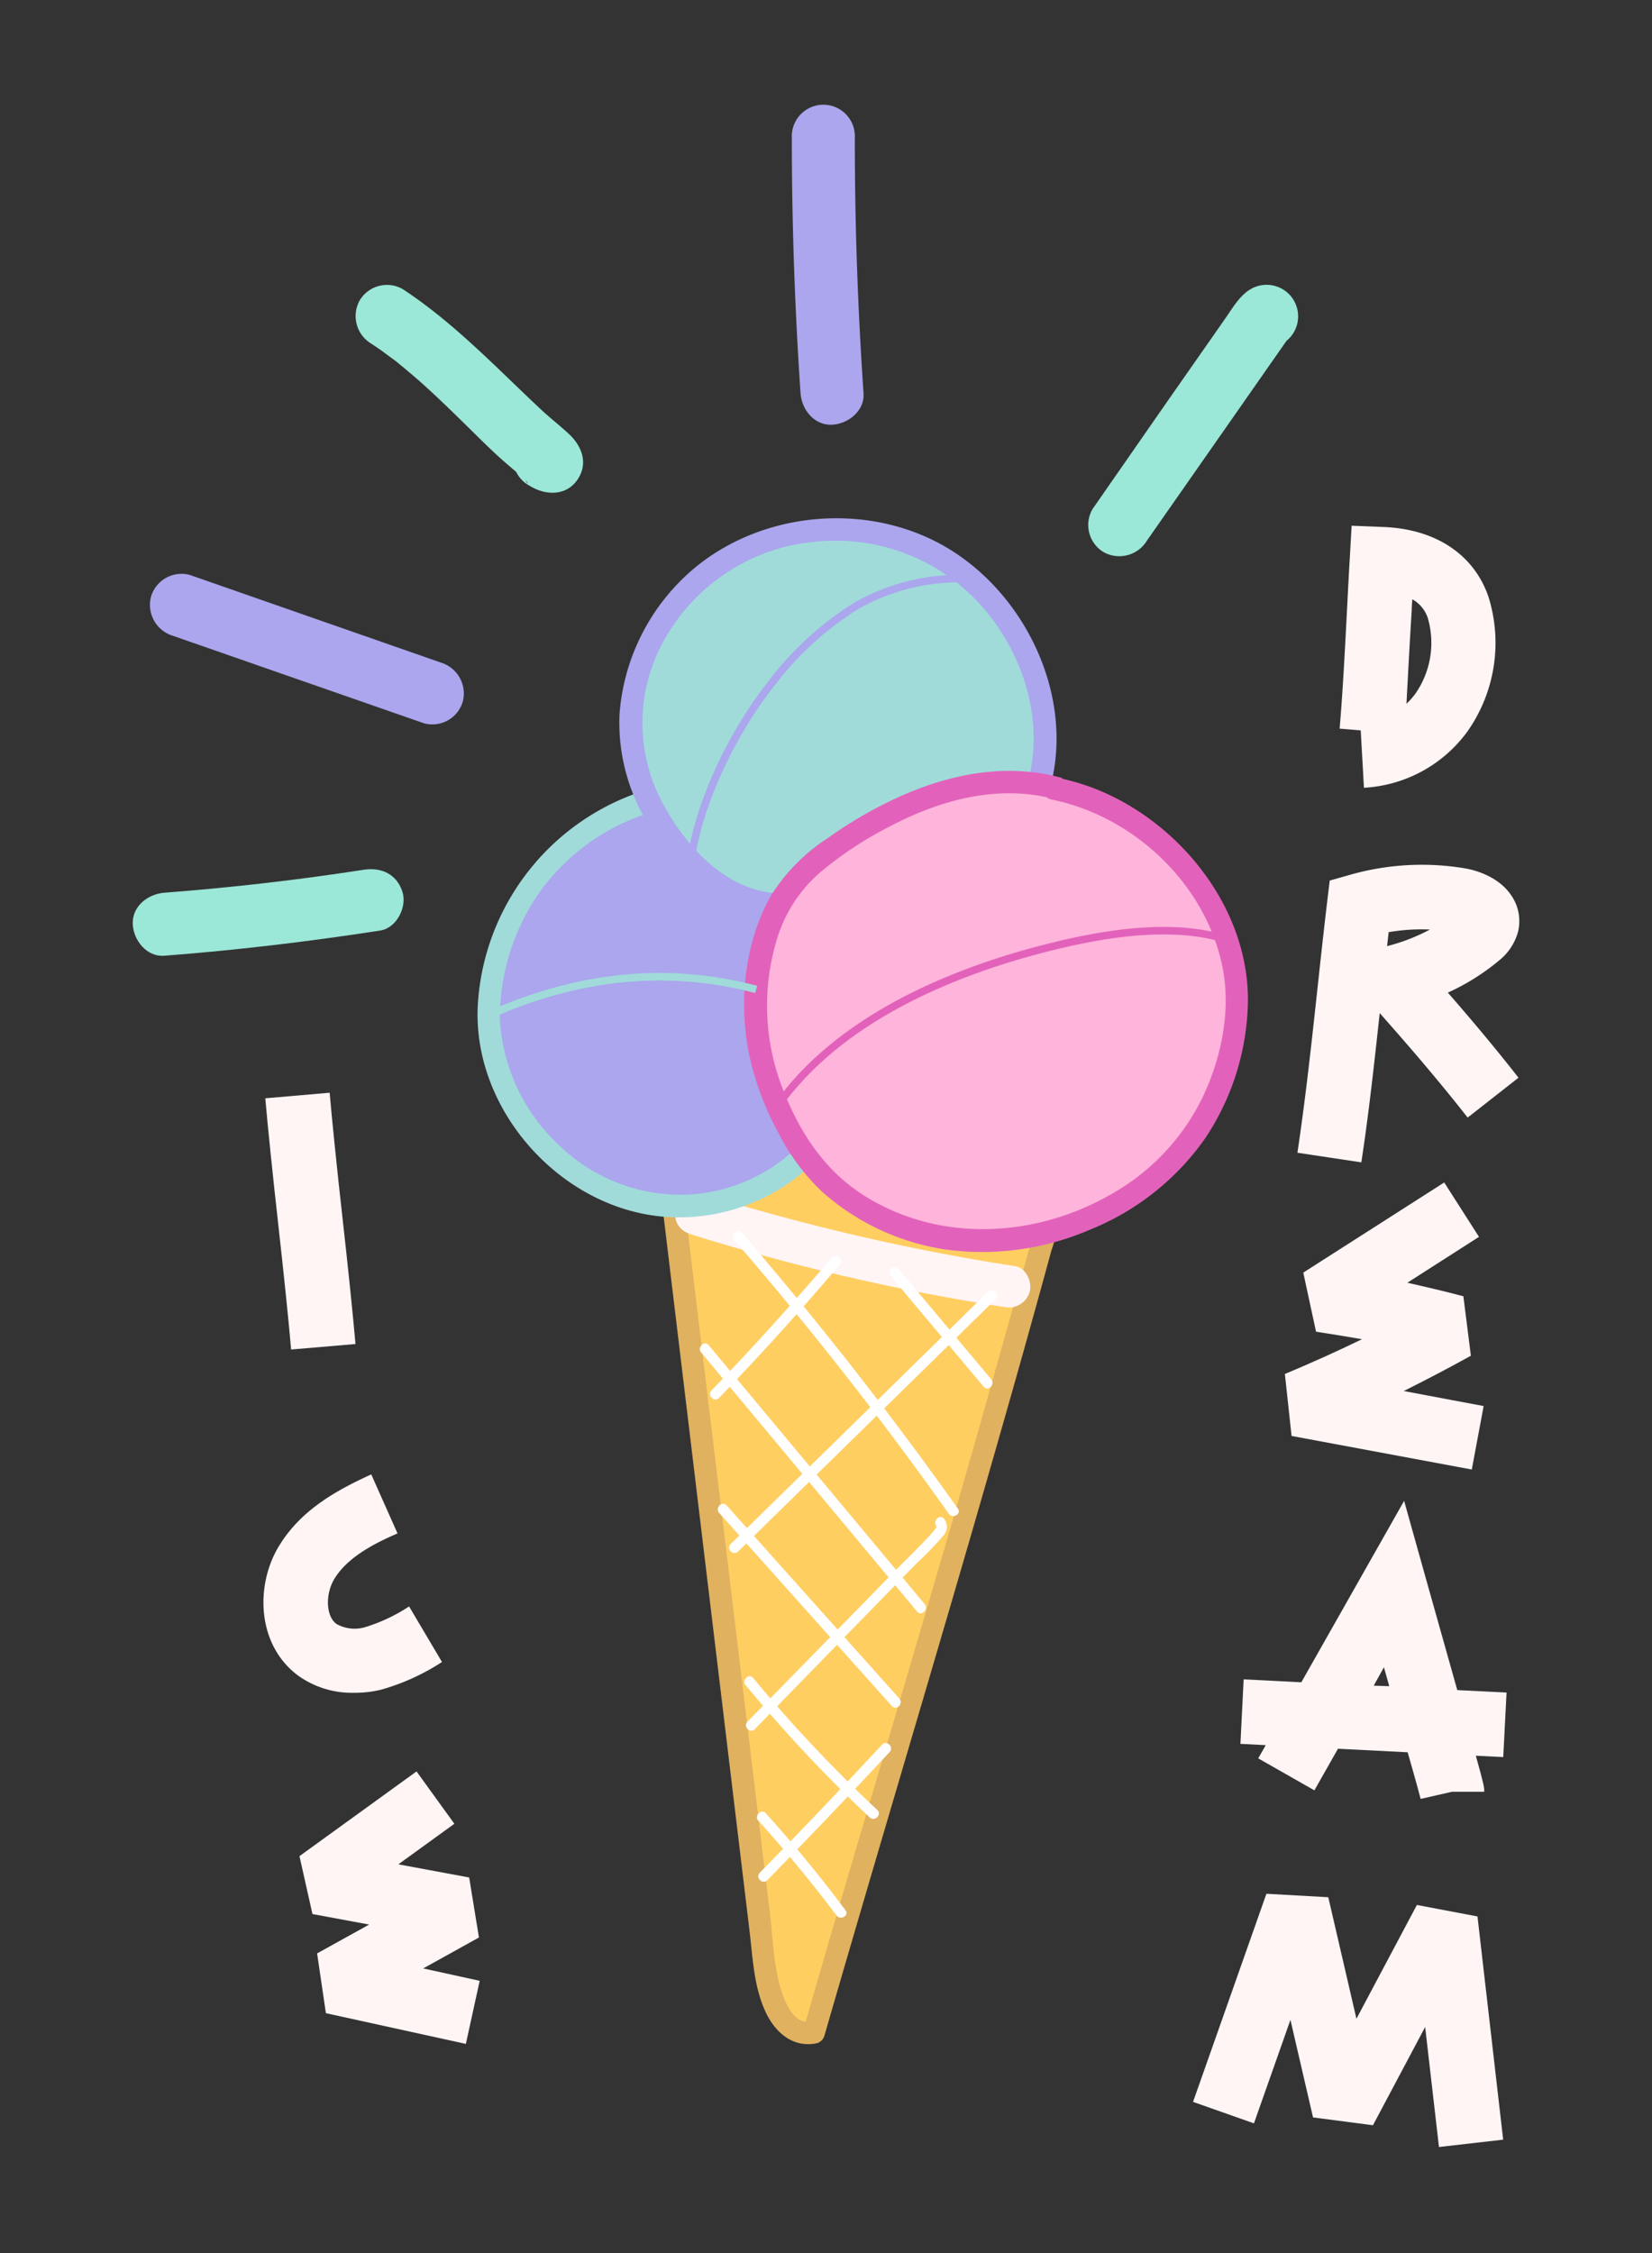 <svg xmlns="http://www.w3.org/2000/svg" viewBox="0 0 220 300"><rect x="0" y="0" width="220" height="300" fill="#333333" stroke="none"/><defs><style>.cls-1,.cls-10,.cls-11,.cls-12{fill:none;}.cls-2{fill:#ffce61;}.cls-3{fill:#e0b15f;}.cls-4{fill:#fff5f5;}.cls-5{fill:#fff;}.cls-6{fill:#aba6ed;}.cls-7{fill:#a0dbda;}.cls-8{fill:#ffb4db;}.cls-9{fill:#e262bb;}.cls-10{stroke:#aba6ed;}.cls-10,.cls-11,.cls-12{stroke-miterlimit:10;}.cls-11{stroke:#a0dbda;}.cls-12{stroke:#e262bb;}.cls-13{fill:#9be7d8;}</style></defs><g id="Capa_2" data-name="Capa 2"><g id="Capa_1-2" data-name="Capa 1"><rect class="cls-1" width="220" height="300"/><path class="cls-2" d="M89.31,157.25,102,262.49c.47,3.91,2.61,9.07,6.43,8.13C119,234,129.27,200.5,139.28,163.7l-.26-11-29.67-9.45Z"/><path class="cls-3" d="M87.81,157.25l6,49.9,6,49.91c.44,3.65.57,7.45,2.14,10.83,1.28,2.75,3.67,4.84,6.84,4.17a1.47,1.47,0,0,0,1-1c5.2-18,10.53-35.91,15.79-53.86q3.95-13.44,7.79-26.91,1.94-6.78,3.83-13.56c.63-2.28,1.27-4.57,1.9-6.86l.91-3.34a14.65,14.65,0,0,0,.71-2.81c.12-1.85-.09-3.77-.13-5.62l-.13-5.39a1.57,1.57,0,0,0-1.1-1.45L116,143.78l-5.1-1.63c-.86-.27-1.62-.65-2.47-.13-1.22.72-2.36,1.64-3.52,2.45l-6.27,4.4L88.55,156c-1.57,1.1-.07,3.7,1.52,2.59l17.54-12.27,2.5-1.76-1.15.16L135,153l3.65,1.17-1.1-1.45.25,10.48a11.17,11.17,0,0,1-.72,3q-.95,3.45-1.9,6.89-1.89,6.81-3.82,13.6c-5,17.74-10.26,35.42-15.47,53.1Q111.38,255,107,270.22l1-1.05c-2.27.47-3.47-2.56-4-4.26-1-3.29-1.08-6.93-1.49-10.32l-2.85-23.72L94,183.93l-3.21-26.68C90.58,155.35,87.58,155.33,87.81,157.25Z"/><path class="cls-4" d="M91.9,164.32a286.06,286.06,0,0,0,41.78,9.7,2.89,2.89,0,0,0,3.44-2c.36-1.33-.45-3.21-2-3.44a286.09,286.09,0,0,1-41.78-9.71c-3.44-1.07-4.92,4.33-1.49,5.4Z"/><path class="cls-5" d="M95.75,186.15q8.3-8.62,16.06-17.73c.58-.68-.4-1.67-1-1q-7.77,9.1-16.06,17.73c-.62.65.37,1.64,1,1Z"/><path class="cls-5" d="M98.29,206.59,132.58,173c.64-.63-.35-1.62-1-1L97.3,205.6c-.65.63.34,1.62,1,1Z"/><path class="cls-5" d="M100.53,230.23,115,215.39l7.08-7.24a45.5,45.5,0,0,0,3.48-3.6,1.71,1.71,0,0,0,.15-2.32c-.58-.7-1.56.3-1,1,.27.33-5.49,5.84-6,6.42l-6.38,6.53L99.54,229.25c-.63.64.36,1.63,1,1Z"/><path class="cls-5" d="M102.18,250.36q8.25-8.45,16.29-17.06c.62-.66-.37-1.65-1-1q-8,8.63-16.29,17.06c-.63.64.36,1.63,1,1Z"/><path class="cls-5" d="M118.62,169.91,131,184.65c.58.69,1.57-.3,1-1l-12.39-14.75c-.58-.69-1.57.3-1,1Z"/><path class="cls-5" d="M97.81,165.14q15.14,17.52,28.55,36.43c.51.73,1.73,0,1.2-.7q-13.49-19-28.76-36.72c-.59-.68-1.58.32-1,1Z"/><path class="cls-5" d="M93.38,180.09l28.76,34.5c.58.69,1.56-.3,1-1L94.37,179.11c-.57-.7-1.56.3-1,1Z"/><path class="cls-5" d="M95.77,201.45l23,25.72c.61.67,1.59-.32,1-1l-23-25.72c-.61-.67-1.59.32-1,1Z"/><path class="cls-5" d="M99.3,224.38A188.14,188.14,0,0,0,115.83,242c.65.61,1.65-.38,1-1a189.28,189.28,0,0,1-16.53-17.57c-.57-.7-1.56.3-1,1Z"/><path class="cls-5" d="M101,242.43q5.47,6.07,10.4,12.62c.53.71,1.74,0,1.2-.7q-5-6.69-10.62-12.91c-.6-.67-1.59.32-1,1Z"/><path class="cls-6" d="M86.89,106.5a29.37,29.37,0,0,0-19.1,16.67c-3.31,8.11-4.43,16.12,1.68,25.66a26.76,26.76,0,0,0,11.22,9.66,24,24,0,0,0,26.47-4.62S96,135.39,104.54,120.18h0S89.94,116.77,86.89,106.5Z"/><path class="cls-7" d="M86.49,105.06A31.92,31.92,0,0,0,63.63,133.8c-.77,13.95,11,27.09,24.8,28.21a25.6,25.6,0,0,0,19.79-7.08,1.53,1.53,0,0,0,.23-1.82,41.76,41.76,0,0,1-4.27-10.48c-2-7.2-2-15,1.65-21.69a1.51,1.51,0,0,0-.89-2.2c-6.63-1.56-14.48-5.75-16.61-12.63-.57-1.84-3.46-1.06-2.89.79,2.45,7.93,11,12.92,18.7,14.73l-.9-2.2c-5.6,10.21-3.55,22.5,1.26,32.6.42.88.86,1.76,1.36,2.6l.24-1.82a22.48,22.48,0,0,1-15.48,6.28,23.32,23.32,0,0,1-16.05-6.49,24.79,24.79,0,0,1-8-16.95,29.41,29.41,0,0,1,4.94-16.35A28.37,28.37,0,0,1,87.28,108,1.5,1.5,0,0,0,86.49,105.06Z"/><path class="cls-7" d="M138.11,105.48c3.81-11.66-2.66-25.13-12.48-31.09a28.47,28.47,0,0,0-32.15,2.37c-6.85,5.69-10.76,15.08-9.18,23.9,1.31,7.3,9.14,19.64,19.52,19.8C103.82,120.46,118.15,103.4,138.11,105.48Z"/><path class="cls-6" d="M139.55,105.88c3.85-12.08-2.34-26-12.88-32.61C115.6,66.34,100,68,90.73,77.24a28.09,28.09,0,0,0-8.23,17.9A25.63,25.63,0,0,0,87,110.75c3,4.69,7.4,9,12.89,10.61,1.5.43,4,1.19,5.23-.06.69-.7,1.34-1.44,2.06-2.12,7-6.76,16.28-11.91,26.17-12.34a35.14,35.14,0,0,1,4.81.14c1.92.19,1.9-2.81,0-3-12.47-1.22-24.5,4.71-33.28,13.25a28.34,28.34,0,0,0-2.07,2.17l1.06-.44c-7.21-.2-12.76-6.46-15.84-12.43A22.5,22.5,0,0,1,88.58,85a25.65,25.65,0,0,1,20-12.87,26.06,26.06,0,0,1,21.81,8.19c6,6.55,9,16.14,6.22,24.76C136.07,106.93,139,107.72,139.55,105.88Z"/><path class="cls-8" d="M140.67,104.93c-9.94-2.71-20.48,1.63-29,7.47-3,2-5.89,4.37-7.67,7.52a30.27,30.27,0,0,0-3.23,17.54,37.84,37.84,0,0,0,5.66,15.25c5.33,8.77,17.35,13.59,27.54,12.37a36.14,36.14,0,0,0,22.94-11.38c6-6.61,9.4-18.23,6.94-26.84-3-10.64-12.16-19.65-23.45-21.85"/><path class="cls-9" d="M141.07,103.49c-7.17-1.89-14.53-.43-21.18,2.54a56.22,56.22,0,0,0-9.63,5.55,24.75,24.75,0,0,0-7.53,7.58c-3.56,6.22-4.38,14.14-3,21.1a38.79,38.79,0,0,0,4,10.71,28.13,28.13,0,0,0,5.73,7.69,31.77,31.77,0,0,0,16.64,7.74,36.24,36.24,0,0,0,19.09-2.68,34.44,34.44,0,0,0,15.3-12.14,33.76,33.76,0,0,0,5.7-18.46c0-12.51-9.39-24-20.81-28.27a31.06,31.06,0,0,0-4.55-1.29c-1.89-.38-2.69,2.52-.8,2.9,11,2.21,20.64,11.33,22.8,22.47,1.11,5.7-.2,12-2.67,17.16a29.66,29.66,0,0,1-11.83,12.72c-10.16,6-23.12,6.79-33.27.37-5.21-3.29-8.52-8.33-10.74-14a30.33,30.33,0,0,1-1-19.61,19,19,0,0,1,5.8-9.32,48.5,48.5,0,0,1,9.21-6.12c6.69-3.56,14.45-5.73,22-3.75a1.5,1.5,0,0,0,.8-2.89Z"/><path class="cls-10" d="M129.82,77.11a27.9,27.9,0,0,0-15.76,3.54,42,42,0,0,0-11.22,10.22c-5.06,6.32-9.76,15.8-10.85,23.82"/><path class="cls-11" d="M100.7,131.74c-12.14-3.2-24-1.74-35.63,3.45"/><path class="cls-12" d="M103.56,147.22c8.06-11.38,22.79-17.77,36.39-21.15,7.27-1.81,16.18-3.25,23.35-1"/><path class="cls-13" d="M152.73,72,172,44.42l-1.51,1.51.16-.1a4.2,4.2,0,1,0-4.23-7.25c-1.47.92-2.39,2.64-3.37,4l-2.41,3.45-5.11,7.31L145.49,67.79a4.22,4.22,0,0,0,1.5,5.74A4.3,4.3,0,0,0,152.73,72Z"/><path class="cls-6" d="M115,52.35q-1.17-17-1.16-34a4.2,4.2,0,1,0-8.39,0q0,17,1.16,34c.15,2.19,1.82,4.31,4.2,4.2,2.14-.1,4.36-1.85,4.19-4.2Z"/><path class="cls-13" d="M49.41,45.74c.69.45,1.37.91,2,1.39l1.06.78c.72.53-.41-.35.34.26,1.16.95,2.3,1.9,3.42,2.9,2.36,2.12,4.62,4.35,6.88,6.57,1.46,1.44,2.92,2.88,4.48,4.21.59.51,1.19,1,1.77,1.54l.68.62c.54.53.16.46-.23-.37l-.58-2.12v0l1.22-3v0l3-1.23a3.84,3.84,0,0,1,1.93.51l-.14-.08c-.15-.11-.32-.19-.48-.29a4.2,4.2,0,1,0-4.23,7.25c2.17,1.36,5.09,1.41,6.55-1.09,1.23-2.09.32-4.27-1.28-5.77-1.26-1.18-2.64-2.23-3.9-3.43C66,48.86,60.48,43,53.64,38.5A4.23,4.23,0,0,0,47.9,40a4.29,4.29,0,0,0,1.51,5.74Z"/><path class="cls-6" d="M23,84.65,56.47,96.31a4.22,4.22,0,0,0,5.17-2.93,4.3,4.3,0,0,0-2.94-5.16L25.27,76.55a4.24,4.24,0,0,0-5.17,2.93A4.31,4.31,0,0,0,23,84.65Z"/><path class="cls-13" d="M48.43,115.81c-8.68,1.35-17.47,2.36-26.56,3.06-2.18.17-4.3,1.81-4.19,4.19.09,2.13,1.85,4.38,4.19,4.2,9.64-.74,19.24-1.88,28.79-3.36,2.18-.34,3.58-3.17,2.93-5.16-.76-2.37-2.83-3.29-5.16-2.93Z"/><path class="cls-4" d="M38.77,179.69l8.57-.73c-.31-3.62-1-10.32-1.73-16.8S44.2,149,43.9,145.5l-8.57.74c.31,3.62,1,10.34,1.73,16.83S38.47,176.17,38.77,179.69Z"/><polygon class="cls-4" points="63.78 257.98 62.48 249.99 53.05 248.24 60.51 242.84 55.47 235.87 39.88 247.15 41.61 254.86 49.16 256.26 42.23 260.1 43.4 268.06 62.04 272.15 63.88 263.75 56.36 262.1 63.78 257.98"/><path class="cls-4" d="M181.64,104.89a18.25,18.25,0,0,0,13.82-7.55,20.5,20.5,0,0,0,2.75-17.91c-1.93-5.58-7-9-14-9.26L180,70l-.24,4.23c-.12,2-.24,4.31-.36,6.65-.29,5.66-.6,11.52-1,16.14l2.81.23ZM188,81.31c0-.51.05-1,.08-1.51a4.44,4.44,0,0,1,2.05,2.45,11.84,11.84,0,0,1-1.6,10.06,9.71,9.71,0,0,1-1.23,1.4C187.51,89.84,187.73,85.52,188,81.31Z"/><path class="cls-4" d="M199.62,127.9a7.4,7.4,0,0,0,2.51-3.72,6,6,0,0,0-.8-4.85c-1.78-2.76-5.2-3.53-6.2-3.7a34.85,34.85,0,0,0-15.3.84l-2.75.78-.34,2.84c-.46,3.86-.89,7.85-1.31,11.71-.78,7.2-1.59,14.64-2.65,21.69l8.51,1.28c1-6.52,1.73-13.27,2.45-19.87,4,4.51,8,9.17,11.71,13.91l6.77-5.31c-3-3.84-6.18-7.63-9.41-11.33A29.66,29.66,0,0,0,199.62,127.9Zm-14.69-3.78a26,26,0,0,1,5.5-.35,25.32,25.32,0,0,1-5.71,2.21Z"/><path class="cls-4" d="M172,191.2l24,4.47,1.58-8.45-10.64-2c3-1.5,6-3.07,8.94-4.7l-1-7.92c-2.46-.65-5-1.25-7.46-1.8l9.54-6.11-4.63-7.24-18.77,12,1.7,7.87c2,.3,4.09.65,6.12,1-3.38,1.64-6.82,3.19-10.27,4.63Z"/><path class="cls-4" d="M189.79,209.84l-2.8-10L173.3,224l-7.68-.39-.43,8.59,3.37.17-1,1.76,7.48,4.26,3.14-5.54,9.28.47c1,3.46,1.65,5.89,1.73,6.21l4.17-.95h4.3c0-.59,0-.78-1.12-4.8l3.65.18.44-8.59-6.56-.33C193,221.22,191.6,216.28,189.79,209.84Zm-6.85,14.61L184.3,222c.24.85.48,1.69.71,2.52Z"/><polygon class="cls-4" points="188.69 253.65 180.64 268.8 176.89 252.62 168.65 252.16 158.88 279.87 166.99 282.73 171.85 268.95 174.86 281.94 182.84 282.98 189.79 269.9 191.63 285.88 200.18 284.9 196.76 255.18 188.69 253.65"/><path class="cls-4" d="M50.7,225a29.51,29.51,0,0,0,8.16-3.7l-4.38-7.4a22.66,22.66,0,0,1-5.79,2.74,4.92,4.92,0,0,1-3.87-.4c-1.42-1-1.54-4-.26-6.06,1.73-2.81,5.21-4.64,8.38-6l-3.5-7.86c-4.37,2-9.24,4.59-12.2,9.4C34,210.85,34.08,219,39.77,223.16a12.32,12.32,0,0,0,7.31,2.24A15.18,15.18,0,0,0,50.7,225Z"/></g></g></svg>